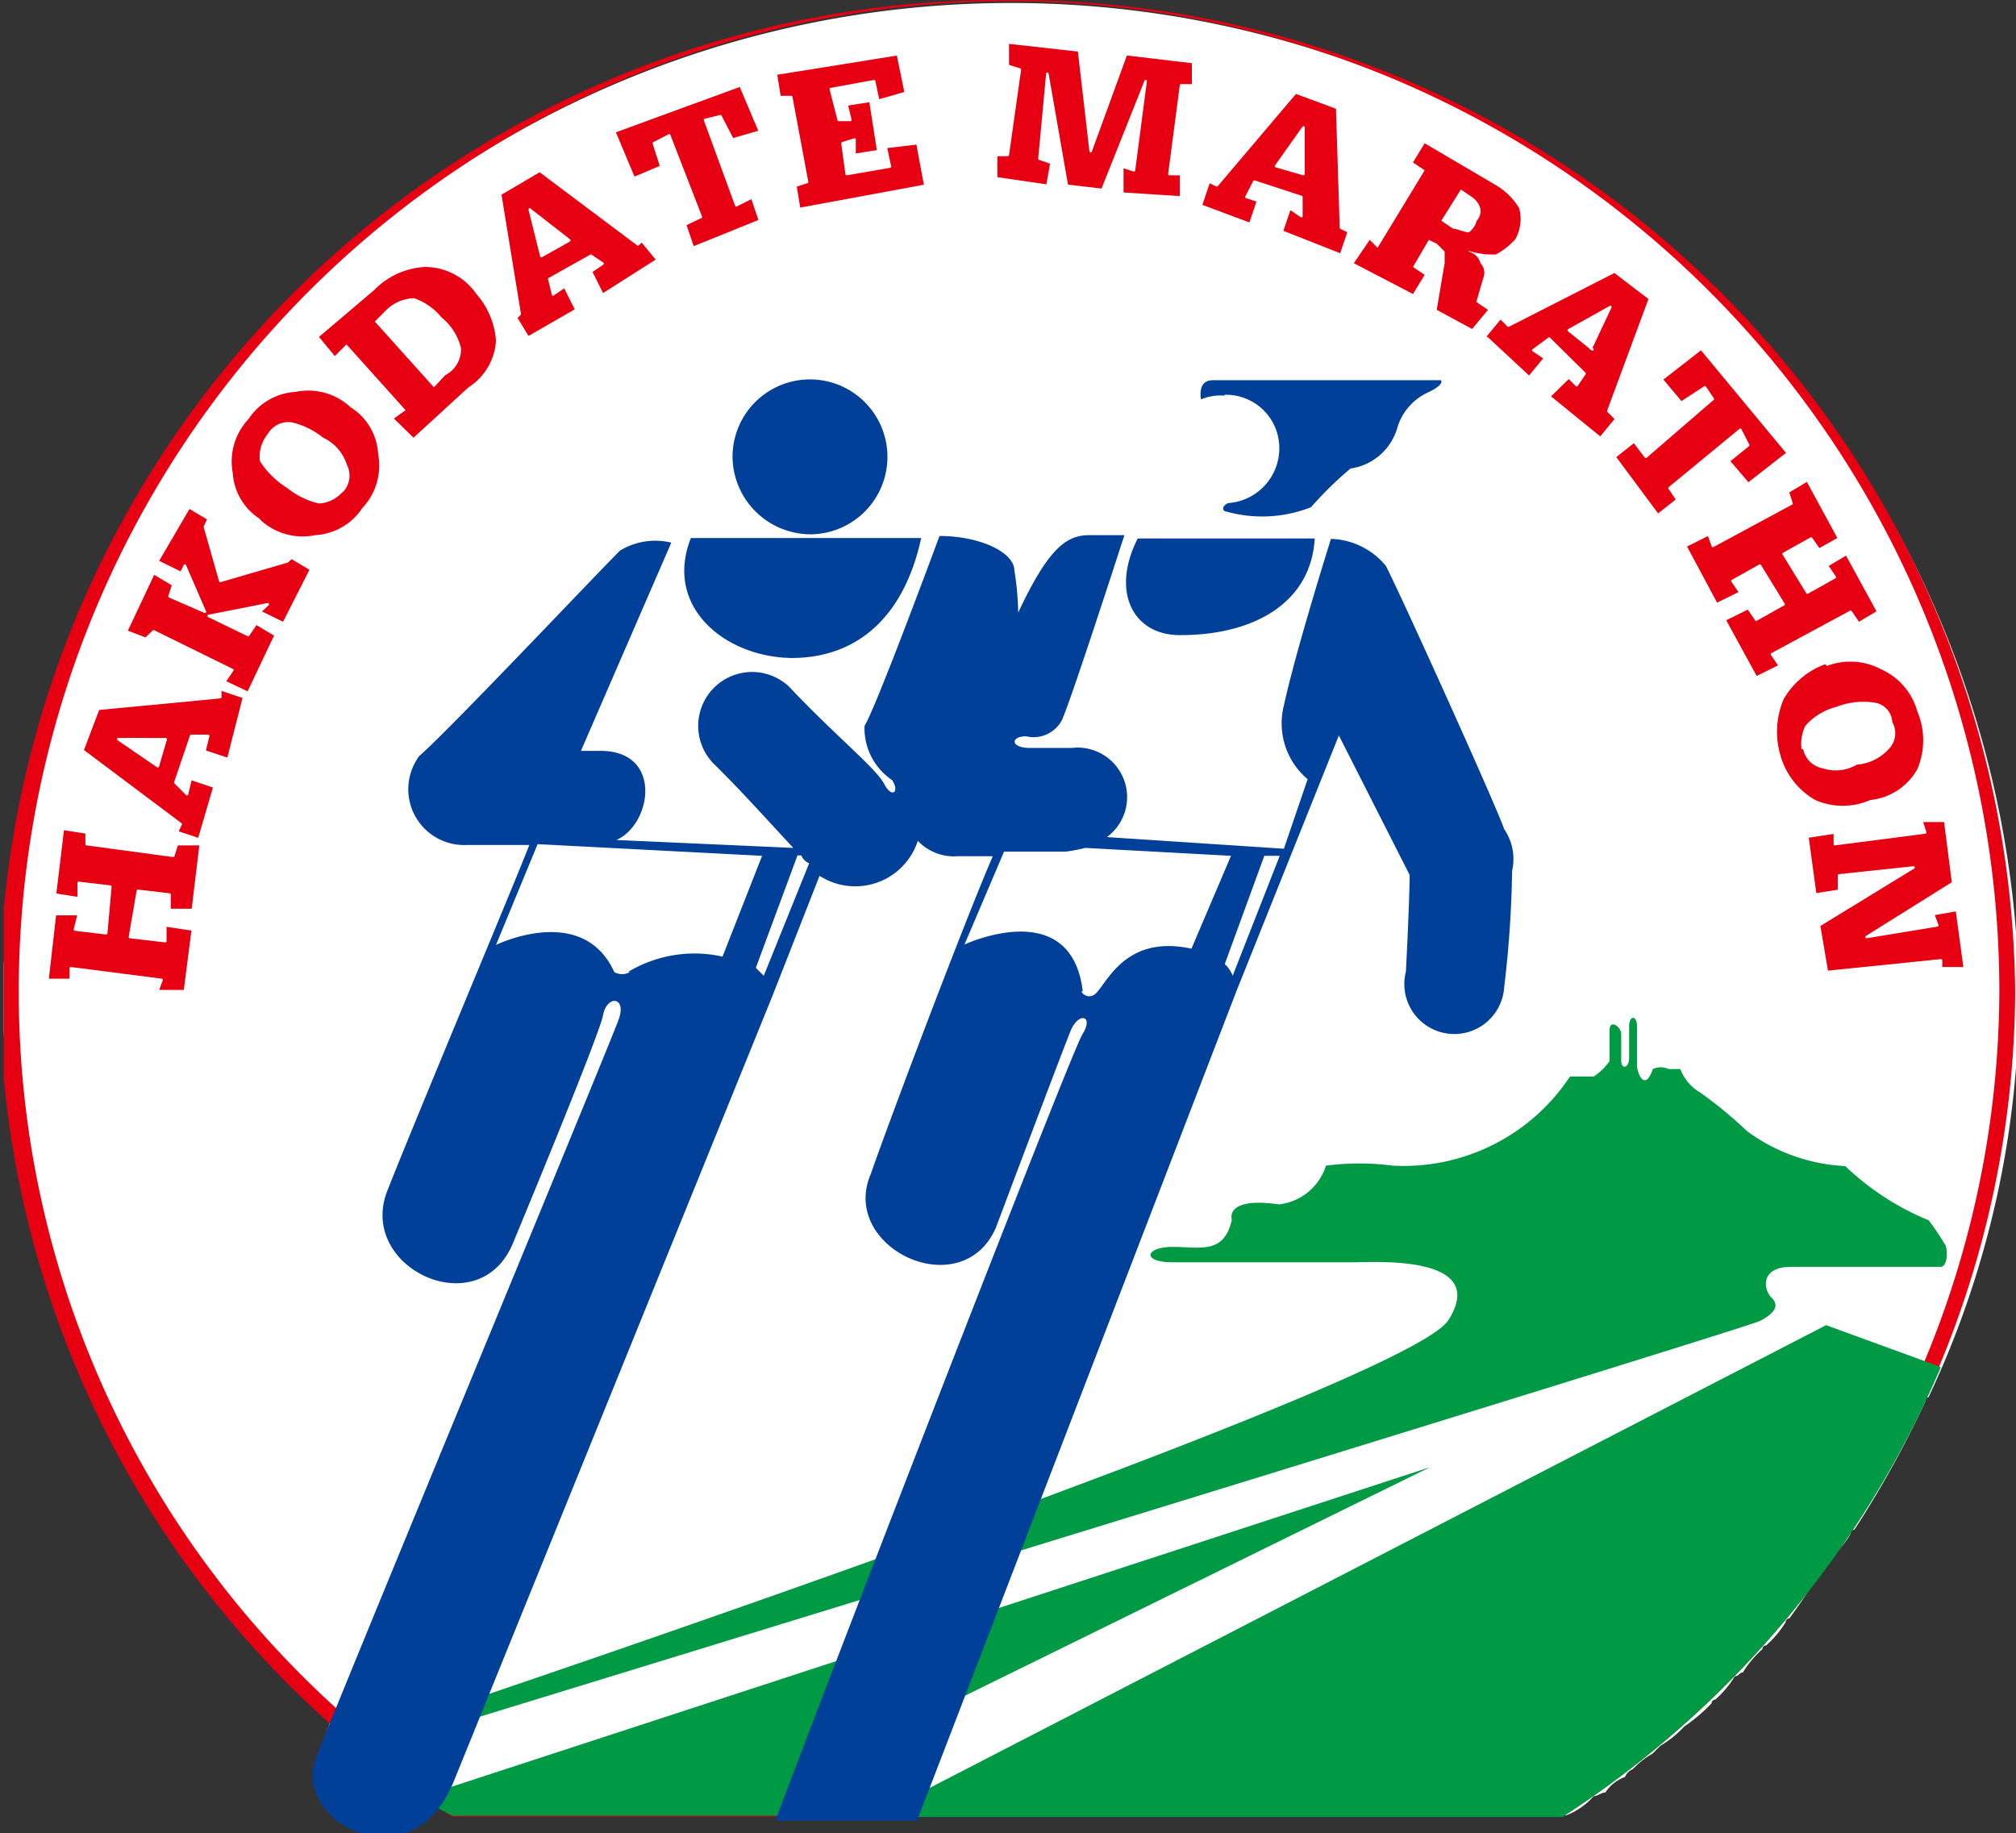<svg xmlns="http://www.w3.org/2000/svg" viewBox="0 0 48.41 44.02" width="48.41" height="44.02"><rect x="0" y="0" width="48.41" height="44.02" fill="#333333" stroke="none"/><defs><style>.h{fill:none}.c{fill:#eaab4d}.d{fill:#fff}.e{fill:#e60012}.f{fill:#094}.g{fill:#004098}.h{stroke:#fff;stroke-linecap:round;stroke-linejoin:round;stroke-width:.06px}</style><clipPath id="a" transform="translate(-5415.41 -387.64)"><path fill="none" d="M5415.5 431.89h48.5v-44.34h-48.5v44.34z"/></clipPath></defs><g clip-path="url(#a)"><path class="c" d="M10.87 42.68a.49.49 0 0 0-.19.28l9.36-3.07c.19-.46.38-.93.57-1.49-4.16 1.3-7.75 2.42-9.17 2.88z"/><path class="c" d="M24.2.36A23.57 23.57 0 0 0 .47 23.79 23 23 0 0 0 8.03 40.9c1.61-4 6.62-16.18 6.81-16.55.19-.56-.19-.56-.38-.09s-2.17 5.49-2.17 5.49c-.85 2-3.78.56-3-1.3.66-1.67 3.12-7.53 3.4-8.28h-1.51a1.34 1.34 0 0 1-1.13-2.14c.66-.56 4.35-4.46 4.82-4.93a1.63 1.63 0 0 1 1.23-.19l-2.17 5h.47c1.51 0 1.23 1.77.38 2.14l4.25.19c-.57-.56-1.23-1.3-1.89-2a1.294 1.294 0 0 1 1.8-1.86c1 1.12 2 2 2.27 2.32s.38.19.19-.09a1.5 1.5 0 0 1-.66-1.3c.28-.46 1.8-4.56 1.8-4.56.95 0 1.8.37 1.8.84a6.84 6.84 0 0 1 .09 1c.66-1.49 1.13-1.86 1.7-1.86h.85s-1.32 4.09-1.51 4.46a.77.77 0 0 1-.85.37c-.38 0-.38.28.09.28h1a1.19 1.19 0 0 1 .85 2.14l4.25.28.57-1.67a1.75 1.75 0 0 1-.57-1.77c.28-1.3 1.13-4 1.13-4a1.77 1.77 0 0 1 1.32.65c.38.74 2.65 5.77 2.84 6.32a1.27 1.27 0 0 1 .19 1 26.1 26.1 0 0 1-.19 2.79 1.2 1.2 0 1 1-2.36-.37c.09-1.77.09-2.32.09-2.32l-1.7-3.35-2.46 6.14-4.63 12.18c4.92-1.86 9.27-3.63 9.74-4.28 1-1.58-1.8-1.39-2.27-1.39h-4.35c-.76 0-.66-.37 0-.37s1.23.19 1.42-.65c0 0-.19-.56 1.13-.37a1.34 1.34 0 0 0 1.13-.93 6.25 6.25 0 0 1 1.61 0 4.79 4.79 0 0 0 4.25-2.14h.57a1.42 1.42 0 0 0 .38-.37v-.74c0-.28.28-.09.28.09v.65c0 .19.19.19.19-.09v-.74c0-.28.19-.28.19 0v.93c0 .19.19.65.38.09a.46.46 0 0 1 .38 0h.28a1.1 1.1 0 0 0 .47.56 10 10 0 0 1 1.13.93 4.32 4.32 0 0 0 2.36.84 6.41 6.41 0 0 0 2 1.3 5.5 5.5 0 0 1 .38.56c.09.09.09.56-.09.56h-3.59c-.76 0-.66.56-.47.74s.09.37-.28.56c-.19 0-9.36 2.88-17.68 5.49l-.57 1.39 10.31-3.35-11.16 5.49-.85 2.23 21.56-11.16 2.36.84a23.3 23.3 0 0 0-22-32.27zM19.47 9.1a1.86 1.86 0 1 1-1.89 1.86 1.88 1.88 0 0 1 1.89-1.86zM19 15.8c-1.61 0-3.12-1.21-2.46-2.88h5.58c-.38 1.77-1.42 2.88-3.12 2.88zm9.36-.56c-1.13 0-1.7-1-1-2.32h4.23c-.09 1.58-1.51 2.32-3.21 2.32zm6-5.86a1.36 1.36 0 0 0-.76.84 1.37 1.37 0 0 1-1.13 1 8.84 8.84 0 0 0-.95.93 3.2 3.2 0 0 1-2.08.09c-.09-.09.09-.19.09-.19a1.32 1.32 0 0 0 1.23-1.3 1.28 1.28 0 0 0-1.32-1.3 1.22 1.22 0 0 0-.57.09s-.09-.46.28-.46h5.44s.09.09-.28.28z"/><path class="d" d="M46.23 33.57v.09a24.84 24.84 0 0 1-1.7 3.07.09.09 0 0 0-.09.09c-.09.19-.28.37-.47.65-.38.46-.66.93-1 1.39a.09.09 0 0 0-.09.09 2.47 2.47 0 0 1-.47.56.09.09 0 0 0-.09.09 2.48 2.48 0 0 0-.47.56c-.09 0-.09.09-.19.09a2.48 2.48 0 0 1-.47.56.09.09 0 0 0-.09.09 4.1 4.1 0 0 1-.66.56 2.5 2.5 0 0 1-.57.46l-.19.19a2.06 2.06 0 0 0-.47.37.35.35 0 0 0-.19.19.94.94 0 0 0-.47.37c-.09 0-.19.09-.28.09a1.7 1.7 0 0 1-.66.46H10.95s-.28-.19-.47-.28a1.58 1.58 0 0 1-2.84-1.21 6.34 6.34 0 0 0 .28-.74A23.62 23.62 0 0 1 .07 23.79a24.21 24.21 0 0 1 48.41 0 22.73 22.73 0 0 1-2.17 9.76z"/><path class="d" d="M25.72 24.64c-.19.46-1.8 4.74-1.8 4.74-.85 1.86-3.78.46-3-1.3.57-1.58 2.36-6.32 2.93-7.63H23a1.19 1.19 0 0 1-.95-.37 1.58 1.58 0 0 1-2.36.84l-1.13 2.88-6.9 16.92c1.61-.56 5.39-1.86 9.36-3.35 2.17-5.39 4.92-12.37 5-12.65.28-.46-.09-.56-.28-.09z"/><path class="e" d="M24.2 0A24.05 24.05 0 0 0-.01 23.81a23.7 23.7 0 0 0 10.87 19.81h26.66a23.7 23.7 0 0 0 10.87-19.81A24.05 24.05 0 0 0 24.18 0zm13.24 43.24h.09l-.19.09c0-.09 0-.09.09-.09H10.96c.09 0 .09 0 .09.09l-.19-.09h.09A23.2 23.2 0 0 1 .45 23.81a23.78 23.78 0 0 1 47.56 0 23.29 23.29 0 0 1-10.59 19.43z"/><path class="f" d="M10.78 41s23-7.72 24-9.3-1.8-1.39-2.27-1.39h-4.35c-.76 0-.66-.37 0-.37s1.23.19 1.42-.65c0 0-.19-.56 1.13-.37a1.34 1.34 0 0 0 1.13-.93 6.25 6.25 0 0 1 1.61 0 4.79 4.79 0 0 0 4.25-2.14h.57a1.42 1.42 0 0 0 .38-.37v-.74c0-.28.28-.09.28.09v.65c0 .19.19.19.19-.09v-.74c0-.28.19-.28.19 0v.93c0 .19.19.65.38.09a.46.46 0 0 1 .38 0h.28a1.1 1.1 0 0 0 .47.56 10 10 0 0 1 1.13.93 4.32 4.32 0 0 0 2.36.84 6.41 6.41 0 0 0 2 1.3 5.5 5.5 0 0 1 .38.56c.09.09.09.56-.09.56h-3.59c-.76 0-.66.56-.47.74s.09.37-.28.56-31.58 9.76-31.58 9.76z"/><path class="g" d="M19.48 12.83a1.86 1.86 0 1 0-1.89-1.86 1.88 1.88 0 0 0 1.89 1.86zM19 15.8c1.7 0 2.74-1.12 3.12-2.88h-5.53c-.66 1.67.85 2.88 2.46 2.88zM28.36 15.25c1.7 0 3.12-.74 3.21-2.32h-4.25c-.66 1.3-.09 2.32 1 2.32zM29.4 9.48a1.28 1.28 0 0 1 1.32 1.3 1.32 1.32 0 0 1-1.23 1.3s-.19.09-.09.19a3.2 3.2 0 0 0 2.08-.09 8.84 8.84 0 0 1 .95-.93 1.37 1.37 0 0 0 1.13-1 1.36 1.36 0 0 1 .76-.84c.38-.19.28-.28.28-.28h-5.48c-.38 0-.28.46-.28.46a1.22 1.22 0 0 1 .57-.09z"/><path class="f" d="M10.12 43.14a3.32 3.32 0 0 0 .76.46h8.89l.57-1.49 14-6.88zM46.59 32.82l-2.74-1-22.88 11.81h16.55a24.17 24.17 0 0 0 9.08-10.79z"/><path class="g" d="M29.69 23.8l2.46-6.14 1.7 3.35s0 .56-.09 2.32a1.2 1.2 0 1 0 2.36.37 26.1 26.1 0 0 0 .19-2.79 1.27 1.27 0 0 0-.19-1c-.19-.56-2.46-5.58-2.84-6.32a1.77 1.77 0 0 0-1.32-.65s-.85 2.7-1.13 4a1.75 1.75 0 0 0 .57 1.77l-.57 1.67-4.25-.28a1.19 1.19 0 0 0-.85-2.14h-1c-.47 0-.47-.28-.09-.28a.77.77 0 0 0 .85-.37c.19-.37 1.51-4.46 1.51-4.46h-.85c-.57 0-1 .37-1.7 1.86a6.84 6.84 0 0 0-.09-1c0-.46-.85-.84-1.8-.84 0 0-1.51 4.09-1.8 4.56a1.5 1.5 0 0 0 .66 1.3c.19.28 0 .46-.19.09S20 17.61 18.96 16.5a1.294 1.294 0 0 0-1.8 1.86c.66.65 1.32 1.39 1.89 2l-4.25-.19c.85-.37 1.13-2.14-.38-2.14h-.47l2.17-5a1.63 1.63 0 0 0-1.23.19c-.47.46-4.16 4.37-4.82 4.93a1.34 1.34 0 0 0 1.13 2.14h1.51c-.28.74-2.74 6.6-3.4 8.28-.76 1.86 2.17 3.25 3 1.3 0 0 2.08-5 2.17-5.49s.57-.46.38.09-6.71 16.27-7.28 17.76 2.27 3.07 3.31.56l7.66-18.88 1.13-2.88a1.58 1.58 0 0 0 2.36-.84 1.19 1.19 0 0 0 .95.37h.85c-.57 1.3-2.36 6-2.93 7.63-.76 1.77 2.17 3.16 3 1.3 0 0 1.61-4.28 1.8-4.74s.57-.37.28.09-6.62 16.83-7.37 18.88h3.4zm-14.56-.46a.38.38 0 0 1-.38 0c-.76-1.67-2.84-.65-2.84-.65l1-2.42 5.39.28-.95 2.42a3.09 3.09 0 0 0-2.27.37zm3.21.09l-.19-.19 1-2.7h.09a.36.36 0 0 0 .19.19zm12.39-2.88l-1.13 2.88a.72.72 0 0 0-.19-.28l.95-2.6h.38zM26 23.8c-.28-2.32-2.84-1.12-2.84-1.12l.95-2.23h1.48a4.15 4.15 0 0 0 .47-.09l3.5.19-.95 2.23c-1.7-.37-2.08 1-2.36 1.12a.21.21 0 0 1-.28-.09z"/><path class="e" d="M4.44 23.8h-.66l.1-.27-2.18-.28v.28h-.56l.18-1.58h.57l-.09.37.75.09.1-1.12-.76-.09v.37l-.57-.09.19-1.58.57.09v.28l2.08.28.09-.28h.57l-.19 1.58h-.56v-.37l-.76-.09-.19 1.11.85.1v-.38l.66.1-.19 1.48z"/><path class="h" d="M4.44 23.8h-.66l.1-.27-2.18-.28v.28h-.56l.18-1.58h.57l-.09.37.75.09.1-1.12-.76-.09v.37l-.57-.09.19-1.58.57.09v.28l2.08.28.09-.28h.57l-.19 1.58h-.56v-.37l-.76-.09-.19 1.11.85.1v-.38l.66.1-.19 1.48z"/><path class="e" d="M4.82 20.17l-.57-.19.09-.19-2.36-1.77.38-1 2.93-.28v-.19l.57.19-.38 1.49-.57-.19.09-.37h-.41l-.38 1.12.28.28.09-.37.57.19-.38 1.3zm-.85-2.42H2.84l.95.65.19-.65z"/><path class="h" d="M4.82 20.17l-.57-.19.09-.19-2.36-1.77.38-1 2.93-.28v-.19l.57.19-.38 1.49-.57-.19.09-.37h-.41l-.38 1.12.28.28.09-.37.57.19-.38 1.3zm-.85-2.42H2.84l.95.65.19-.65z"/><path class="e" d="M5.58 16.09l-1.89-.93-.19.18-.47-.18.66-1.4.47.28-.09.28.85.37-.48-1.11-.09.18-.57-.28.76-1.3.47.28-.09.19.37 1.3 1.61-.47.1-.09.47.28-.66 1.3-.57-.28.19-.18-1.42.28.95.46.19-.28.47.28-.66 1.39-.57-.27.19-.28z"/><path class="h" d="M5.58 16.09l-1.89-.93-.19.18-.47-.18.66-1.4.47.28-.09.28.85.37-.48-1.11-.09.18-.57-.28.76-1.3.47.28-.09.19.37 1.3 1.61-.47.1-.09.47.28-.66 1.3-.57-.28.19-.18-1.42.28.95.46.19-.28.47.28-.66 1.39-.57-.27.19-.28z"/><path class="e" d="M6.24 12.46a1.41 1.41 0 0 1-.65-1.1 1.49 1.49 0 0 1 .38-1.3 1.45 1.45 0 0 1 1.13-.65 1.49 1.49 0 0 1 1.32.37 1.41 1.41 0 0 1 .66 1.12 1.49 1.49 0 0 1-.38 1.3 1.45 1.45 0 0 1-1.13.65 1.49 1.49 0 0 1-1.32-.37zm2-.65a.57.57 0 0 0 .09-.65 1.07 1.07 0 0 0-.57-.65 1.87 1.87 0 0 0-.76-.37.57.57 0 0 0-.57.28.87.87 0 0 0-.19.65 2.09 2.09 0 0 0 .66.65 1.88 1.88 0 0 0 .76.37.82.82 0 0 0 .57-.28zM9.74 9.85L8.32 8.27l-.28.28-.38-.46 1.32-1.12a1.84 1.84 0 0 1 1.23-.56 1.5 1.5 0 0 1 1.23.65 1.91 1.91 0 0 1 .47 1.12 1.43 1.43 0 0 1-.66 1.12l-1.32 1.21-.47-.46zm.95-.84a.7.7 0 0 0 .38-.65 1.35 1.35 0 0 0-.47-.74 1.45 1.45 0 0 0-.66-.46 1 1 0 0 0-.66.28L9 7.72l1.42 1.58zM12.67 8.09l-.28-.46.09-.09-.47-2.88.95-.56 2.36 1.77.09-.09.38.46-1.32.84-.28-.56.28-.19-.28-.19-1 .56.09.37.28-.19.28.56-1.13.65zm1-2.32l-.95-.74.28 1.12.66-.37z"/><path class="h" d="M12.67 8.09l-.28-.46.09-.09-.47-2.88.95-.56 2.36 1.77.09-.09.38.46-1.32.84-.28-.56.28-.19-.28-.19-1 .56.09.37.28-.19.28.56-1.13.65zm1-2.32l-.95-.74.28 1.12.66-.37z"/><path class="e" d="M16.83 5.21l-.76-1.96-.37.19.18.56-.66.28-.47-1.12 3.03-1.11.47 1.11-.66.19-.29-.56-.37.09.75 2.05.38-.19.19.56-1.61.65-.19-.56.38-.18z"/><path class="h" d="M16.83 5.21l-.76-1.96-.37.19.18.56-.66.28-.47-1.12 3.03-1.11.47 1.11-.66.19-.29-.56-.37.09.75 2.05.38-.19.19.56-1.61.65-.19-.56.38-.18z"/><path class="e" d="M19.38 4.37L19 2.33h-.28l-.09-.56 2.93-.47.19.93-.66.19-.1-.47-1.04.19.19.74h.28l-.09-.37.57-.09.19 1.21-.57.09v-.37l-.29.09.1.74L21.37 4l-.1-.47.76-.09.19 1.02-3.03.56-.09-.56.28-.09z"/><path class="h" d="M19.38 4.37L19 2.33h-.28l-.09-.56 2.93-.47.19.93-.66.19-.1-.47-1.04.19.19.74h.28l-.09-.37.57-.09.19 1.21-.57.09v-.37l-.29.09.1.74L21.37 4l-.1-.47.76-.09.19 1.02-3.03.56-.09-.56.28-.09z"/><path class="e" d="M25.15 4.46l-1.23-.18v-.56h.28l.29-2.05-.29-.09v-.56l1.71.19.28 2.42.85-2.33 1.61.19v.56h-.29l-.28 2.13h.28v.56l-1.41-.09V4l.28.09.28-2.14-1.04 2.61-.85-.1-.47-2.69-.19 2.04.29.1-.1.55z"/><path class="h" d="M25.15 4.46l-1.23-.18v-.56h.28l.29-2.05-.29-.09v-.56l1.71.19.28 2.42.85-2.33 1.61.19v.56h-.29l-.28 2.13h.28v.56l-1.41-.09V4l.28.09.28-2.14-1.04 2.61-.85-.1-.47-2.69-.19 2.04.29.1-.1.55z"/><path class="e" d="M28.84 4.92l.19-.56.19.09 1.89-2.23 1 .37.09 2.88.19.09-.19.56-1.42-.56.19-.56.28.19v-.46l-1.13-.37-.19.37.28.09-.19.56-1.23-.46zm2.46-.74V3.06l-.66.93.66.19z"/><path class="h" d="M28.84 4.92l.19-.56.19.09 1.89-2.23 1 .37.09 2.88.19.09-.19.56-1.42-.56.19-.56.28.19v-.46l-1.13-.37-.19.37.28.09-.19.56-1.23-.46zm2.46-.74V3.06l-.66.93.66.19z"/><path class="e" d="M35.27 6.04a.4.4 0 0 1 .28.28.34.34 0 0 1 .09.28l-.19.65.28.19-.38.46-.85-.46.19-1.12v-.28l-.19-.19-.19-.09-.38.65.28.19-.28.46-1.42-.74.38-.56.19.19 1.13-1.86-.28-.19.28-.46 1.7 1a1.59 1.59 0 0 1 .57.56 1 1 0 0 1-.09.74 1.66 1.66 0 0 1-.47.37 1.88 1.88 0 0 1-.66-.09zm-.66-.74l.28.19c.09 0 .28.09.38.09a.49.49 0 0 0 .19-.28.34.34 0 0 0 .09-.28.49.49 0 0 0-.19-.28l-.28-.19zM35.65 8.09l.38-.46.19.19 2.55-1.3.85.65-1 2.7.19.19-.38.46-1.23-1 .47-.46.19.19.19-.28-.85-.84-.38.28.28.19-.38.46-1-.93zm2.55.28l.47-1-1 .56.57.46z"/><path class="h" d="M35.65 8.09l.38-.46.19.19 2.55-1.3.85.65-1 2.7.19.19-.38.46-1.23-1 .47-.46.19.19.19-.28-.85-.84-.38.28.28.19-.38.46-1-.93zm2.55.28l.47-1-1 .56.57.46z"/><path class="e" d="M39.52 10.97l1.61-1.39-.19-.28-.57.37-.47-.56.95-.74 2.08 2.51-.95.74-.47-.55.47-.38-.19-.37-1.7 1.4.19.28-.47.37-1.04-1.4.47-.37.28.37z"/><path class="h" d="M39.52 10.97l1.61-1.39-.19-.28-.57.37-.47-.56.95-.74 2.08 2.51-.95.74-.47-.55.47-.38-.19-.37-1.7 1.4.19.28-.47.37-1.04-1.4.47-.37.28.37z"/><path class="e" d="M40.47 13.11l.56-.28.1.28 1.89-1.02-.09-.28.47-.28.76 1.4-.48.27-.19-.27-.66.37.57.93.66-.37-.19-.28.47-.28.76 1.39-.47.28-.19-.28-1.89 1.02.19.28-.57.28-.76-1.39.57-.28.19.28.66-.37-.57-.93-.66.37.19.28-.57.28-.75-1.4z"/><path class="h" d="M40.47 13.11l.56-.28.1.28 1.89-1.02-.09-.28.47-.28.76 1.4-.48.27-.19-.27-.66.37.57.93.66-.37-.19-.28.47-.28.76 1.39-.47.28-.19-.28-1.89 1.02.19.28-.57.28-.76-1.39.57-.28.19.28.66-.37-.57-.93-.66.37.19.28-.57.28-.75-1.4z"/><path class="e" d="M43.87 15.99a1.59 1.59 0 0 1 1.32.09 1.56 1.56 0 0 1 .85 1 1.78 1.78 0 0 1 0 1.39 1.46 1.46 0 0 1-1.13.74 1.64 1.64 0 0 1-1.32 0 1.8 1.8 0 0 1-.85-1.12 2 2 0 0 1 .09-1.3 1.9 1.9 0 0 1 1-.84zm-.57 2a.59.59 0 0 0 .47.46 1 1 0 0 0 .82-.09 1.14 1.14 0 0 0 .76-.37.54.54 0 0 0 .09-.65.5.5 0 0 0-.38-.46 1.73 1.73 0 0 0-.95.09 1.49 1.49 0 0 0-.76.46 1 1 0 0 0-.09.56zM43.59 21.48l-.19-1.39.66-.1v.28l2.17-.28-.09-.28h.57l.19 1.49-2.08 1.3 1.7-.28-.1-.27.57-.1.19 1.4h-.57v-.19l-2.74.28-.19-1.12 2.27-1.39-1.79.19v.37l-.57.09z"/><path class="h" d="M43.59 21.48l-.19-1.39.66-.1v.28l2.17-.28-.09-.28h.57l.19 1.49-2.08 1.3 1.7-.28-.1-.27.57-.1.19 1.4h-.57v-.19l-2.74.28-.19-1.12 2.27-1.39-1.79.19v.37l-.57.09z"/></g></svg>
